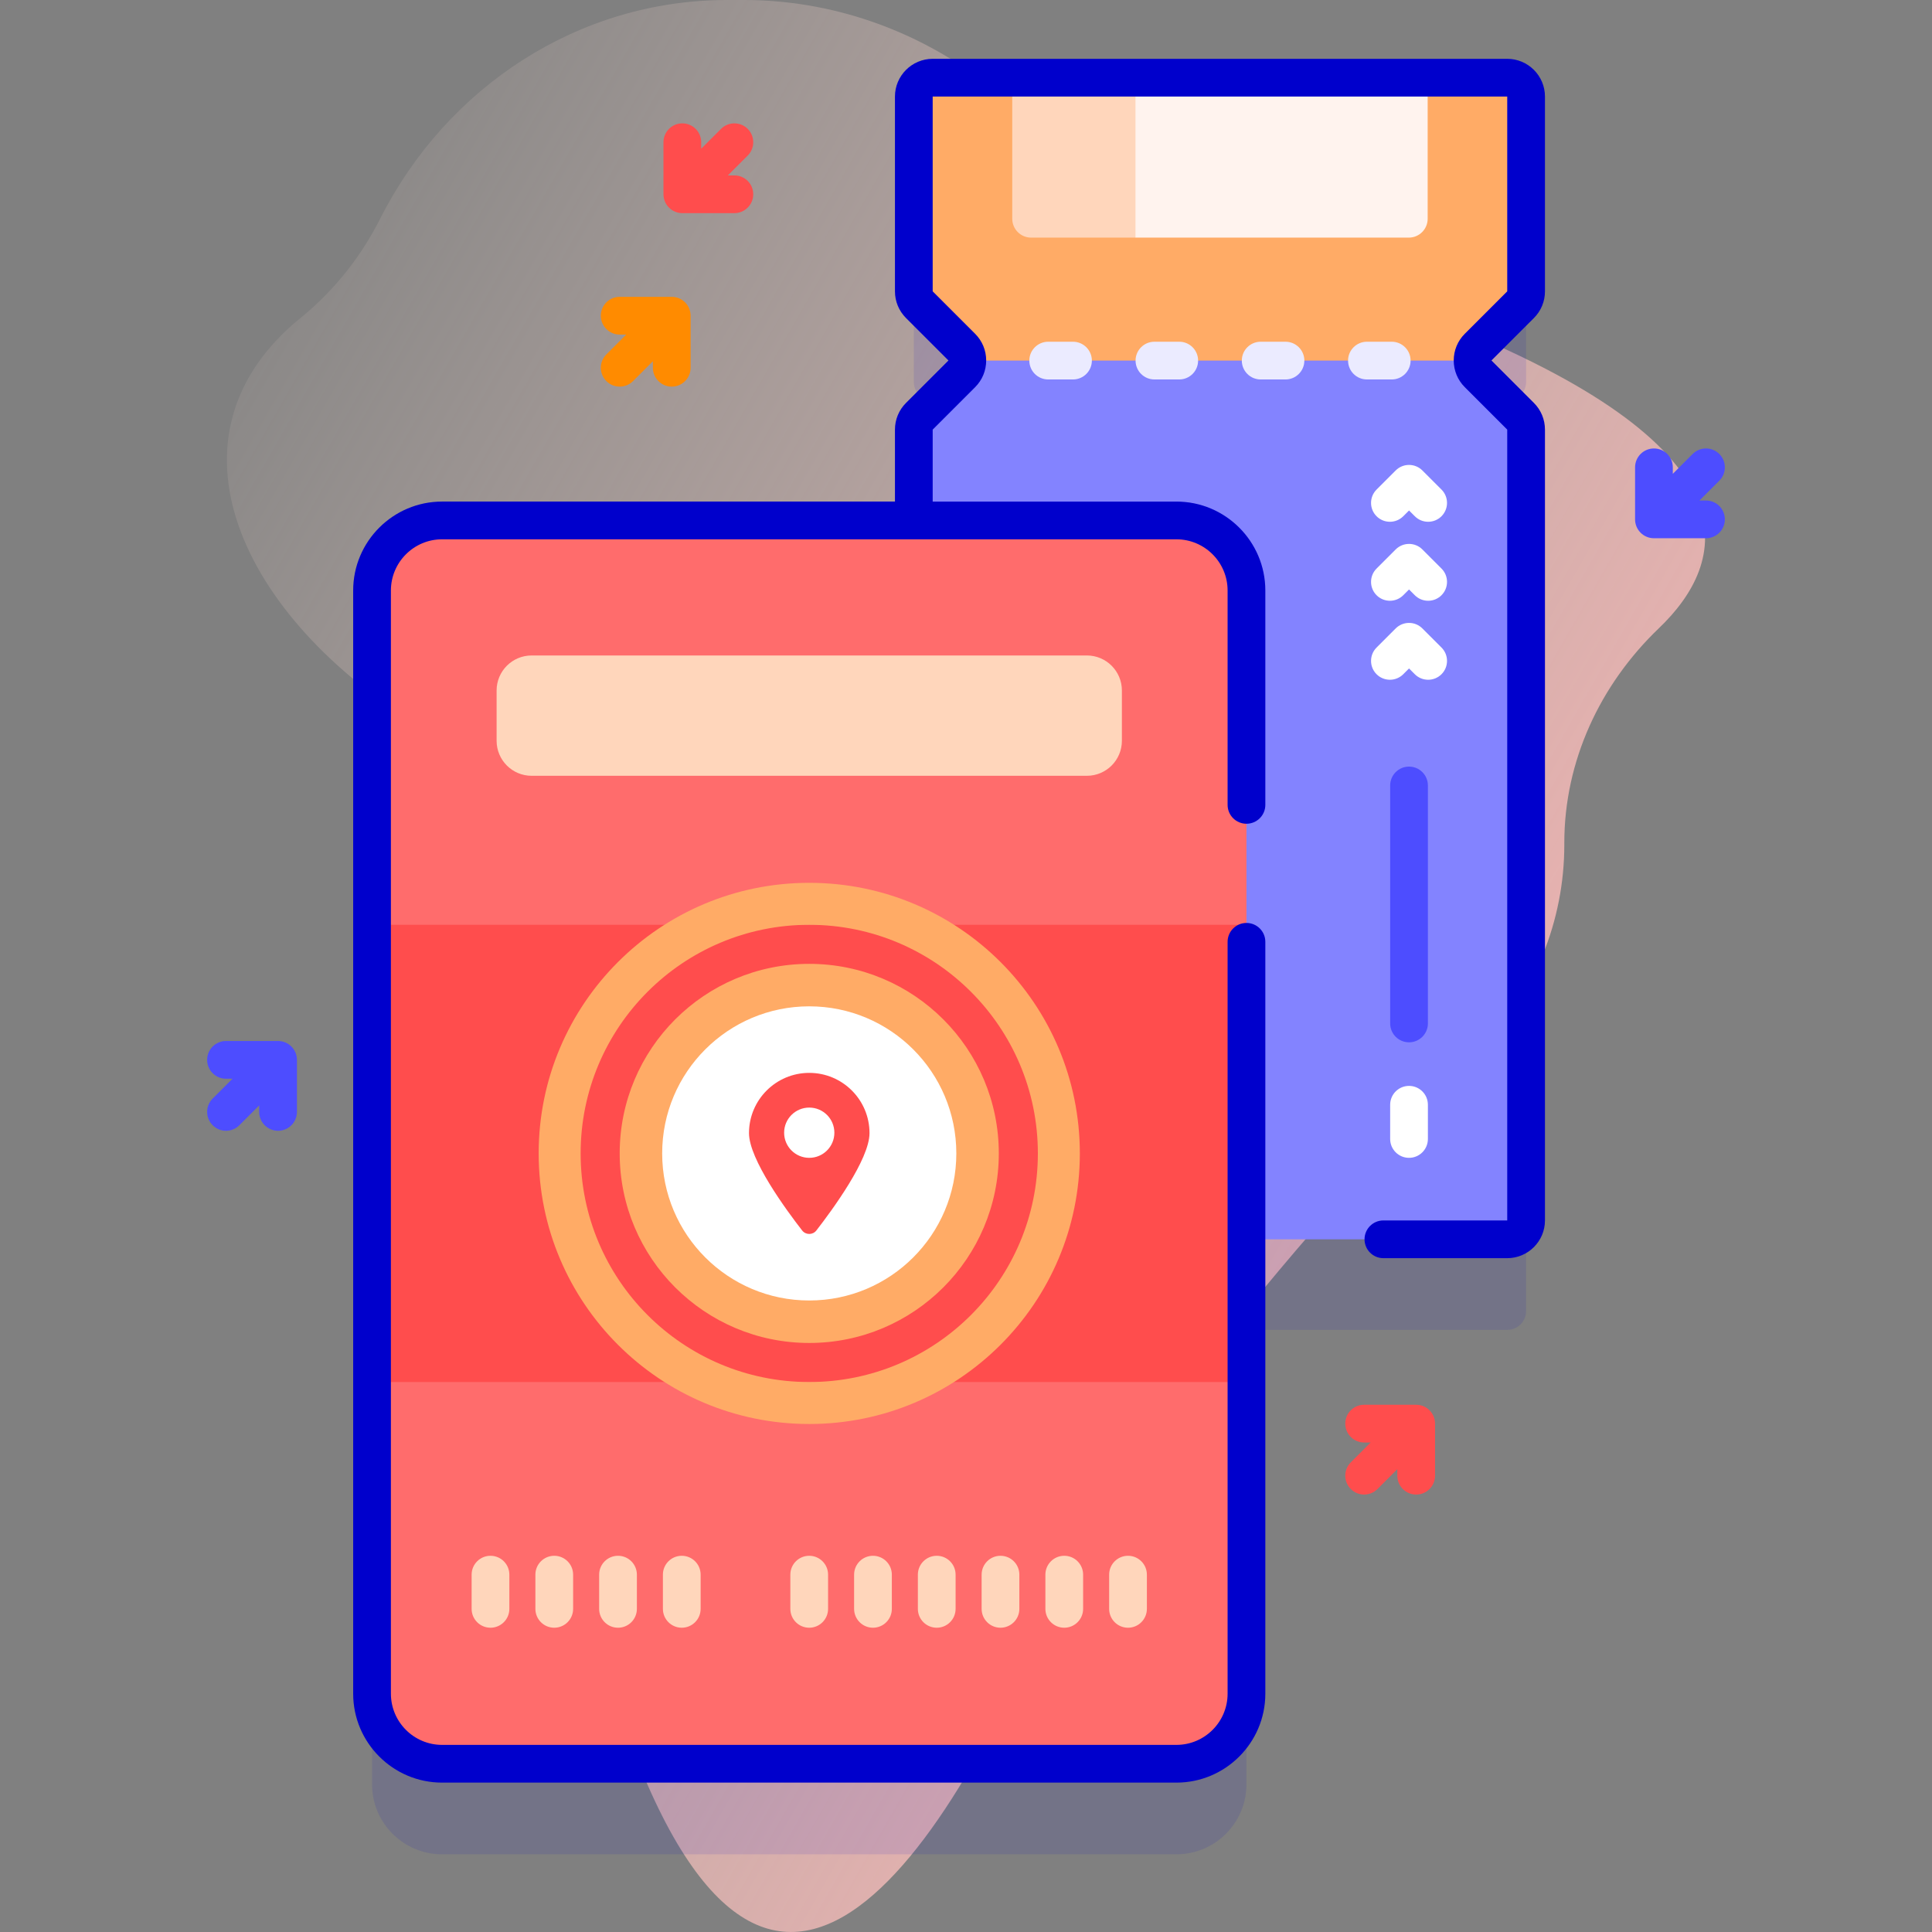 <?xml version="1.0" encoding="UTF-8"?> <svg xmlns="http://www.w3.org/2000/svg" xmlns:xlink="http://www.w3.org/1999/xlink" id="Capa_1" height="512" viewBox="0 0 512 512" width="512"><rect x="0" y="0" width="512" height="512" fill="#808080" stroke="none"/> <linearGradient id="SVGID_1_" gradientUnits="userSpaceOnUse" x1="453.606" x2="-8.165" y1="388.994" y2="124.461"> <stop offset=".003" stop-color="#ffb3b3"></stop> <stop offset=".992" stop-color="#ffe8dc" stop-opacity="0"></stop> </linearGradient> <g> <path d="m192.664 0c-39.223 0-74.182 22.903-91.892 57.9-4.74 9.368-11.512 18.548-21.144 26.373-38.525 31.302-15.78 79.458 31.839 108.352s6.686 91.497 45.211 235.966 89.089 72.234 120.391 0c22.327-51.524 82.754-117.355 115.569-150.869 14.075-14.374 21.92-33.711 21.92-53.828v-.535c0-21.635 9.435-41.911 25.064-56.871 18.129-17.353 27.063-46.698-54.201-79.806-67.72-27.59-104.741-49.954-124.671-65.052-18.34-13.893-40.601-21.63-63.609-21.63z" fill="url(#SVGID_1_)"></path> <g> <g> <path d="m402.968 104.743c.938-.938 1.464-2.209 1.464-3.536v-51.619c0-2.761-2.239-5-5-5h-152.26c-2.761 0-5 2.239-5 5v51.619c0 1.326.527 2.598 1.464 3.536l11.25 11.25c1.953 1.953 1.953 5.118 0 7.071l-11.25 11.25c-.938.938-1.464 2.209-1.464 3.536v24.072h-125.012c-10.253 0-18.565 8.312-18.565 18.565v292.359c0 10.253 8.312 18.565 18.565 18.565h194.6c10.253 0 18.565-8.312 18.565-18.565v-120.418h69.106c2.761 0 5-2.239 5-5v-209.579c0-1.326-.527-2.598-1.464-3.536l-11.25-11.25c-1.953-1.953-1.953-5.118 0-7.071z" fill="#00c" opacity=".1"></path> <g> <g> <path d="m243.637 80.743 11.25 11.25c1.953 1.953 1.953 5.118 0 7.071l-11.25 11.25c-.938.938-1.464 2.209-1.464 3.536v209.579c0 2.761 2.239 5 5 5h152.26c2.761 0 5-2.239 5-5v-209.58c0-1.326-.527-2.598-1.464-3.536l-11.25-11.25c-1.953-1.953-1.953-5.118 0-7.071l11.25-11.25c.938-.938 1.464-2.209 1.464-3.536v-51.618c0-2.761-2.239-5-5-5h-152.26c-2.761 0-5 2.239-5 5v51.619c-.001 1.326.526 2.598 1.464 3.536z" fill="#8383ff"></path> <path d="m404.433 25.59v51.62c0 1.32-.53 2.6-1.47 3.53l-11.25 11.25c-.98.99-1.47 2.28-1.46 3.57h-133.9c.01-1.29-.48-2.58-1.47-3.57l-11.25-11.25c-.93-.93-1.46-2.21-1.46-3.53v-51.62c0-2.76 2.24-5 5-5h152.26c2.76 0 5 2.24 5 5z" fill="#ffab66"></path> <g> <path d="m300.877 62.971h-27.619c-2.761 0-5-2.239-5-5v-37.381h32.619z" fill="#ffd6bb"></path> <path d="m373.346 62.971h-72.469v-42.381h77.469v37.381c0 2.761-2.238 5-5 5z" fill="#fff3ee"></path> </g> <g> <g> <path d="m378.475 138.277c1.28 0 2.559-.488 3.536-1.465 1.953-1.952 1.953-5.118 0-7.071l-5.068-5.067c-1.952-1.951-5.118-1.951-7.07 0l-5.068 5.067c-1.953 1.953-1.953 5.118 0 7.071 1.952 1.952 5.118 1.953 7.071.001l1.533-1.533 1.533 1.533c.974.975 2.253 1.464 3.533 1.464z" fill="#fff"></path> </g> <g> <path d="m378.475 159.209c1.28 0 2.559-.488 3.536-1.465 1.953-1.952 1.953-5.118 0-7.071l-5.068-5.067c-1.952-1.951-5.118-1.951-7.07 0l-5.068 5.067c-1.953 1.953-1.953 5.118 0 7.071 1.952 1.952 5.118 1.953 7.071.001l1.533-1.533 1.533 1.533c.974.976 2.253 1.464 3.533 1.464z" fill="#fff"></path> </g> <g> <path d="m378.475 180.142c1.28 0 2.559-.488 3.536-1.465 1.953-1.952 1.953-5.118 0-7.071l-5.068-5.067c-1.952-1.951-5.118-1.951-7.07 0l-5.068 5.067c-1.953 1.953-1.953 5.118 0 7.071 1.952 1.952 5.118 1.953 7.071.001l1.533-1.533 1.533 1.533c.974.975 2.253 1.464 3.533 1.464z" fill="#fff"></path> </g> </g> </g> <g> <g> <g> <path d="m311.76 467.412h-194.6c-10.253 0-18.565-8.312-18.565-18.565v-292.36c0-10.253 8.312-18.565 18.565-18.565h194.6c10.253 0 18.566 8.312 18.566 18.565v292.359c0 10.254-8.312 18.566-18.566 18.566z" fill="#ff6c6c"></path> <path d="m98.595 245.08h231.731v121.172h-231.731z" fill="#ff4d4d"></path> <path d="m409.432 77.207v-51.619c0-5.514-4.486-10-10-10h-152.26c-5.514 0-10 4.486-10 10v51.619c0 2.67 1.04 5.181 2.929 7.071l11.25 11.251-11.25 11.25c-1.889 1.889-2.929 4.399-2.929 7.07v19.071h-120.012c-12.994 0-23.565 10.571-23.565 23.565v292.359c0 12.994 10.571 23.566 23.565 23.566h194.6c12.994 0 23.566-10.572 23.566-23.566v-199.254c0-2.762-2.239-5-5-5s-5 2.238-5 5v199.256c0 7.48-6.085 13.566-13.566 13.566h-194.6c-7.48 0-13.565-6.086-13.565-13.566v-292.36c0-7.48 6.085-13.565 13.565-13.565h194.6c7.48 0 13.566 6.085 13.566 13.565v56.814c0 2.762 2.239 5 5 5s5-2.238 5-5v-56.813c0-12.994-10.572-23.565-23.566-23.565h-64.588v-19.072l11.25-11.25c1.888-1.889 2.928-4.4 2.928-7.071s-1.04-5.183-2.929-7.07l-11.25-11.251v-51.62h152.26v51.62l-11.25 11.249c-1.889 1.889-2.929 4.4-2.929 7.071s1.04 5.183 2.929 7.071l11.25 11.25v209.579h-32.816c-2.761 0-5 2.238-5 5s2.239 5 5 5h32.816c5.514 0 10-4.486 10-10v-209.578c0-2.671-1.04-5.182-2.929-7.07l-11.25-11.251 11.252-11.251c1.889-1.89 2.928-4.401 2.928-7.071z" fill="#00c"></path> <g> <path d="m214.46 233.958c-39.6 0-71.708 32.108-71.708 71.708s32.108 71.708 71.708 71.708 71.708-32.108 71.708-71.708-32.107-71.708-71.708-71.708zm0 132.294c-33.465 0-60.586-27.121-60.586-60.586s27.121-60.586 60.586-60.586 60.586 27.121 60.586 60.586-27.121 60.586-60.586 60.586z" fill="#ffab66"></path> </g> <circle cx="214.46" cy="305.666" fill="#ffab66" r="50.234"></circle> <circle cx="214.46" cy="305.666" fill="#fff" r="38.977"></circle> <g> <path d="m230.43 300.293c0 6.931-9.86 20.359-14.085 25.795-.956 1.23-2.813 1.23-3.77 0-4.225-5.435-14.085-18.864-14.085-25.795 0-8.82 7.15-15.97 15.97-15.97s15.97 7.15 15.97 15.97z" fill="#ff4d4d"></path> <circle cx="214.46" cy="300.18" fill="#fff" r="6.658"></circle> </g> <path d="m288.03 205.594h-147.14c-5.127 0-9.283-4.156-9.283-9.283v-13.321c0-5.127 4.156-9.283 9.283-9.283h147.14c5.127 0 9.283 4.156 9.283 9.283v13.321c0 5.127-4.156 9.283-9.283 9.283z" fill="#ffd6bb"></path> </g> </g> <g> <g> <g> <path d="m134.986 426.364c0 2.761-2.238 5-5 5s-5-2.239-5-5v-9.066c0-2.761 2.238-5 5-5s5 2.239 5 5z" fill="#ffd6bb"></path> </g> <g> <path d="m151.883 426.364c0 2.761-2.238 5-5 5s-5-2.239-5-5v-9.066c0-2.761 2.238-5 5-5s5 2.239 5 5z" fill="#ffd6bb"></path> </g> <g> <path d="m168.78 426.364c0 2.761-2.238 5-5 5s-5-2.239-5-5v-9.066c0-2.761 2.238-5 5-5s5 2.239 5 5z" fill="#ffd6bb"></path> </g> <g> <path d="m185.676 426.364c0 2.761-2.238 5-5 5s-5-2.239-5-5v-9.066c0-2.761 2.238-5 5-5s5 2.239 5 5z" fill="#ffd6bb"></path> </g> </g> <g> <g> <path d="m236.347 426.364c0 2.761-2.238 5-5 5s-5-2.239-5-5v-9.066c0-2.761 2.238-5 5-5s5 2.239 5 5z" fill="#ffd6bb"></path> </g> <g> <path d="m253.244 426.364c0 2.761-2.238 5-5 5s-5-2.239-5-5v-9.066c0-2.761 2.238-5 5-5s5 2.239 5 5z" fill="#ffd6bb"></path> </g> <g> <path d="m270.141 426.364c0 2.761-2.238 5-5 5s-5-2.239-5-5v-9.066c0-2.761 2.238-5 5-5s5 2.239 5 5z" fill="#ffd6bb"></path> </g> <g> <path d="m287.038 426.364c0 2.761-2.238 5-5 5s-5-2.239-5-5v-9.066c0-2.761 2.238-5 5-5s5 2.239 5 5z" fill="#ffd6bb"></path> </g> <g> <path d="m303.935 426.364c0 2.761-2.238 5-5 5s-5-2.239-5-5v-9.066c0-2.761 2.238-5 5-5s5 2.239 5 5z" fill="#ffd6bb"></path> </g> </g> <g> <g> <path d="m219.45 426.364c0 2.761-2.238 5-5 5s-5-2.239-5-5v-9.066c0-2.761 2.238-5 5-5s5 2.239 5 5z" fill="#ffd6bb"></path> </g> </g> </g> </g> </g> <g> <path d="m378.407 301.838c0 2.761-2.238 5-5 5s-5-2.239-5-5v-9.066c0-2.761 2.238-5 5-5s5 2.239 5 5z" fill="#fff"></path> </g> <g> <path d="m378.407 271.223c0 2.761-2.238 5-5 5s-5-2.239-5-5v-63.066c0-2.761 2.238-5 5-5s5 2.239 5 5z" fill="#4d4dff"></path> </g> <g> <g> <g> <path d="m362.25 100.562h6.573c2.761 0 5-2.238 5-5s-2.239-5-5-5h-6.573c-2.761 0-5 2.238-5 5s2.238 5 5 5z" fill="#ebebff"></path> </g> <g> <path d="m334.094 100.562h6.573c2.761 0 5-2.238 5-5s-2.239-5-5-5h-6.573c-2.761 0-5 2.238-5 5s2.239 5 5 5z" fill="#ebebff"></path> </g> <g> <path d="m305.938 100.562h6.573c2.761 0 5-2.238 5-5s-2.239-5-5-5h-6.573c-2.761 0-5 2.238-5 5s2.239 5 5 5z" fill="#ebebff"></path> </g> <g> <path d="m277.782 100.562h6.573c2.761 0 5-2.238 5-5s-2.239-5-5-5h-6.573c-2.761 0-5 2.238-5 5s2.239 5 5 5z" fill="#ebebff"></path> </g> </g> </g> </g> <path d="m178.02 78.665h-13.793c-2.761 0-5 2.238-5 5s2.239 5 5 5h1.722l-5.258 5.258c-1.953 1.952-1.953 5.118 0 7.07.977.977 2.256 1.465 3.536 1.465s2.559-.488 3.536-1.465l5.258-5.258v1.723c0 2.762 2.239 5 5 5s5-2.238 5-5v-13.793c-.001-2.762-2.24-5-5.001-5z" fill="#ff8b00"></path> <g fill="#ff4d4d"> <path d="m198.153 34.156c-1.953-1.953-5.118-1.953-7.071 0l-5.258 5.258v-1.723c0-2.762-2.239-5-5-5s-5 2.238-5 5v13.794c0 2.762 2.239 5 5 5h13.793c2.761 0 5-2.238 5-5s-2.239-5-5-5h-1.723l5.259-5.259c1.952-1.952 1.952-5.118 0-7.07z"></path> <path d="m375.303 372.277h-13.793c-2.761 0-5 2.238-5 5s2.239 5 5 5h1.723l-5.259 5.259c-1.953 1.952-1.953 5.118 0 7.07.977.977 2.256 1.465 3.536 1.465s2.559-.488 3.536-1.465l5.258-5.258v1.723c0 2.762 2.239 5 5 5s5-2.238 5-5v-13.794c-.001-2.761-2.24-5-5.001-5z"></path> </g> <g fill="#4d4dff"> <path d="m452.105 132.64h-1.722l5.258-5.258c1.953-1.952 1.953-5.118 0-7.07-1.953-1.953-5.118-1.953-7.071 0l-5.258 5.258v-1.723c0-2.762-2.239-5-5-5s-5 2.238-5 5v13.793c0 2.762 2.239 5 5 5h13.793c2.761 0 5-2.238 5-5s-2.239-5-5-5z"></path> <path d="m73.688 275.875h-13.793c-2.761 0-5 2.238-5 5s2.239 5 5 5h1.722l-5.258 5.258c-1.953 1.952-1.953 5.118 0 7.07.977.977 2.256 1.465 3.536 1.465s2.559-.488 3.536-1.465l5.258-5.258v1.723c0 2.762 2.239 5 5 5s5-2.238 5-5v-13.793c-.001-2.762-2.239-5-5.001-5z"></path> </g> </g> </g> </svg> 